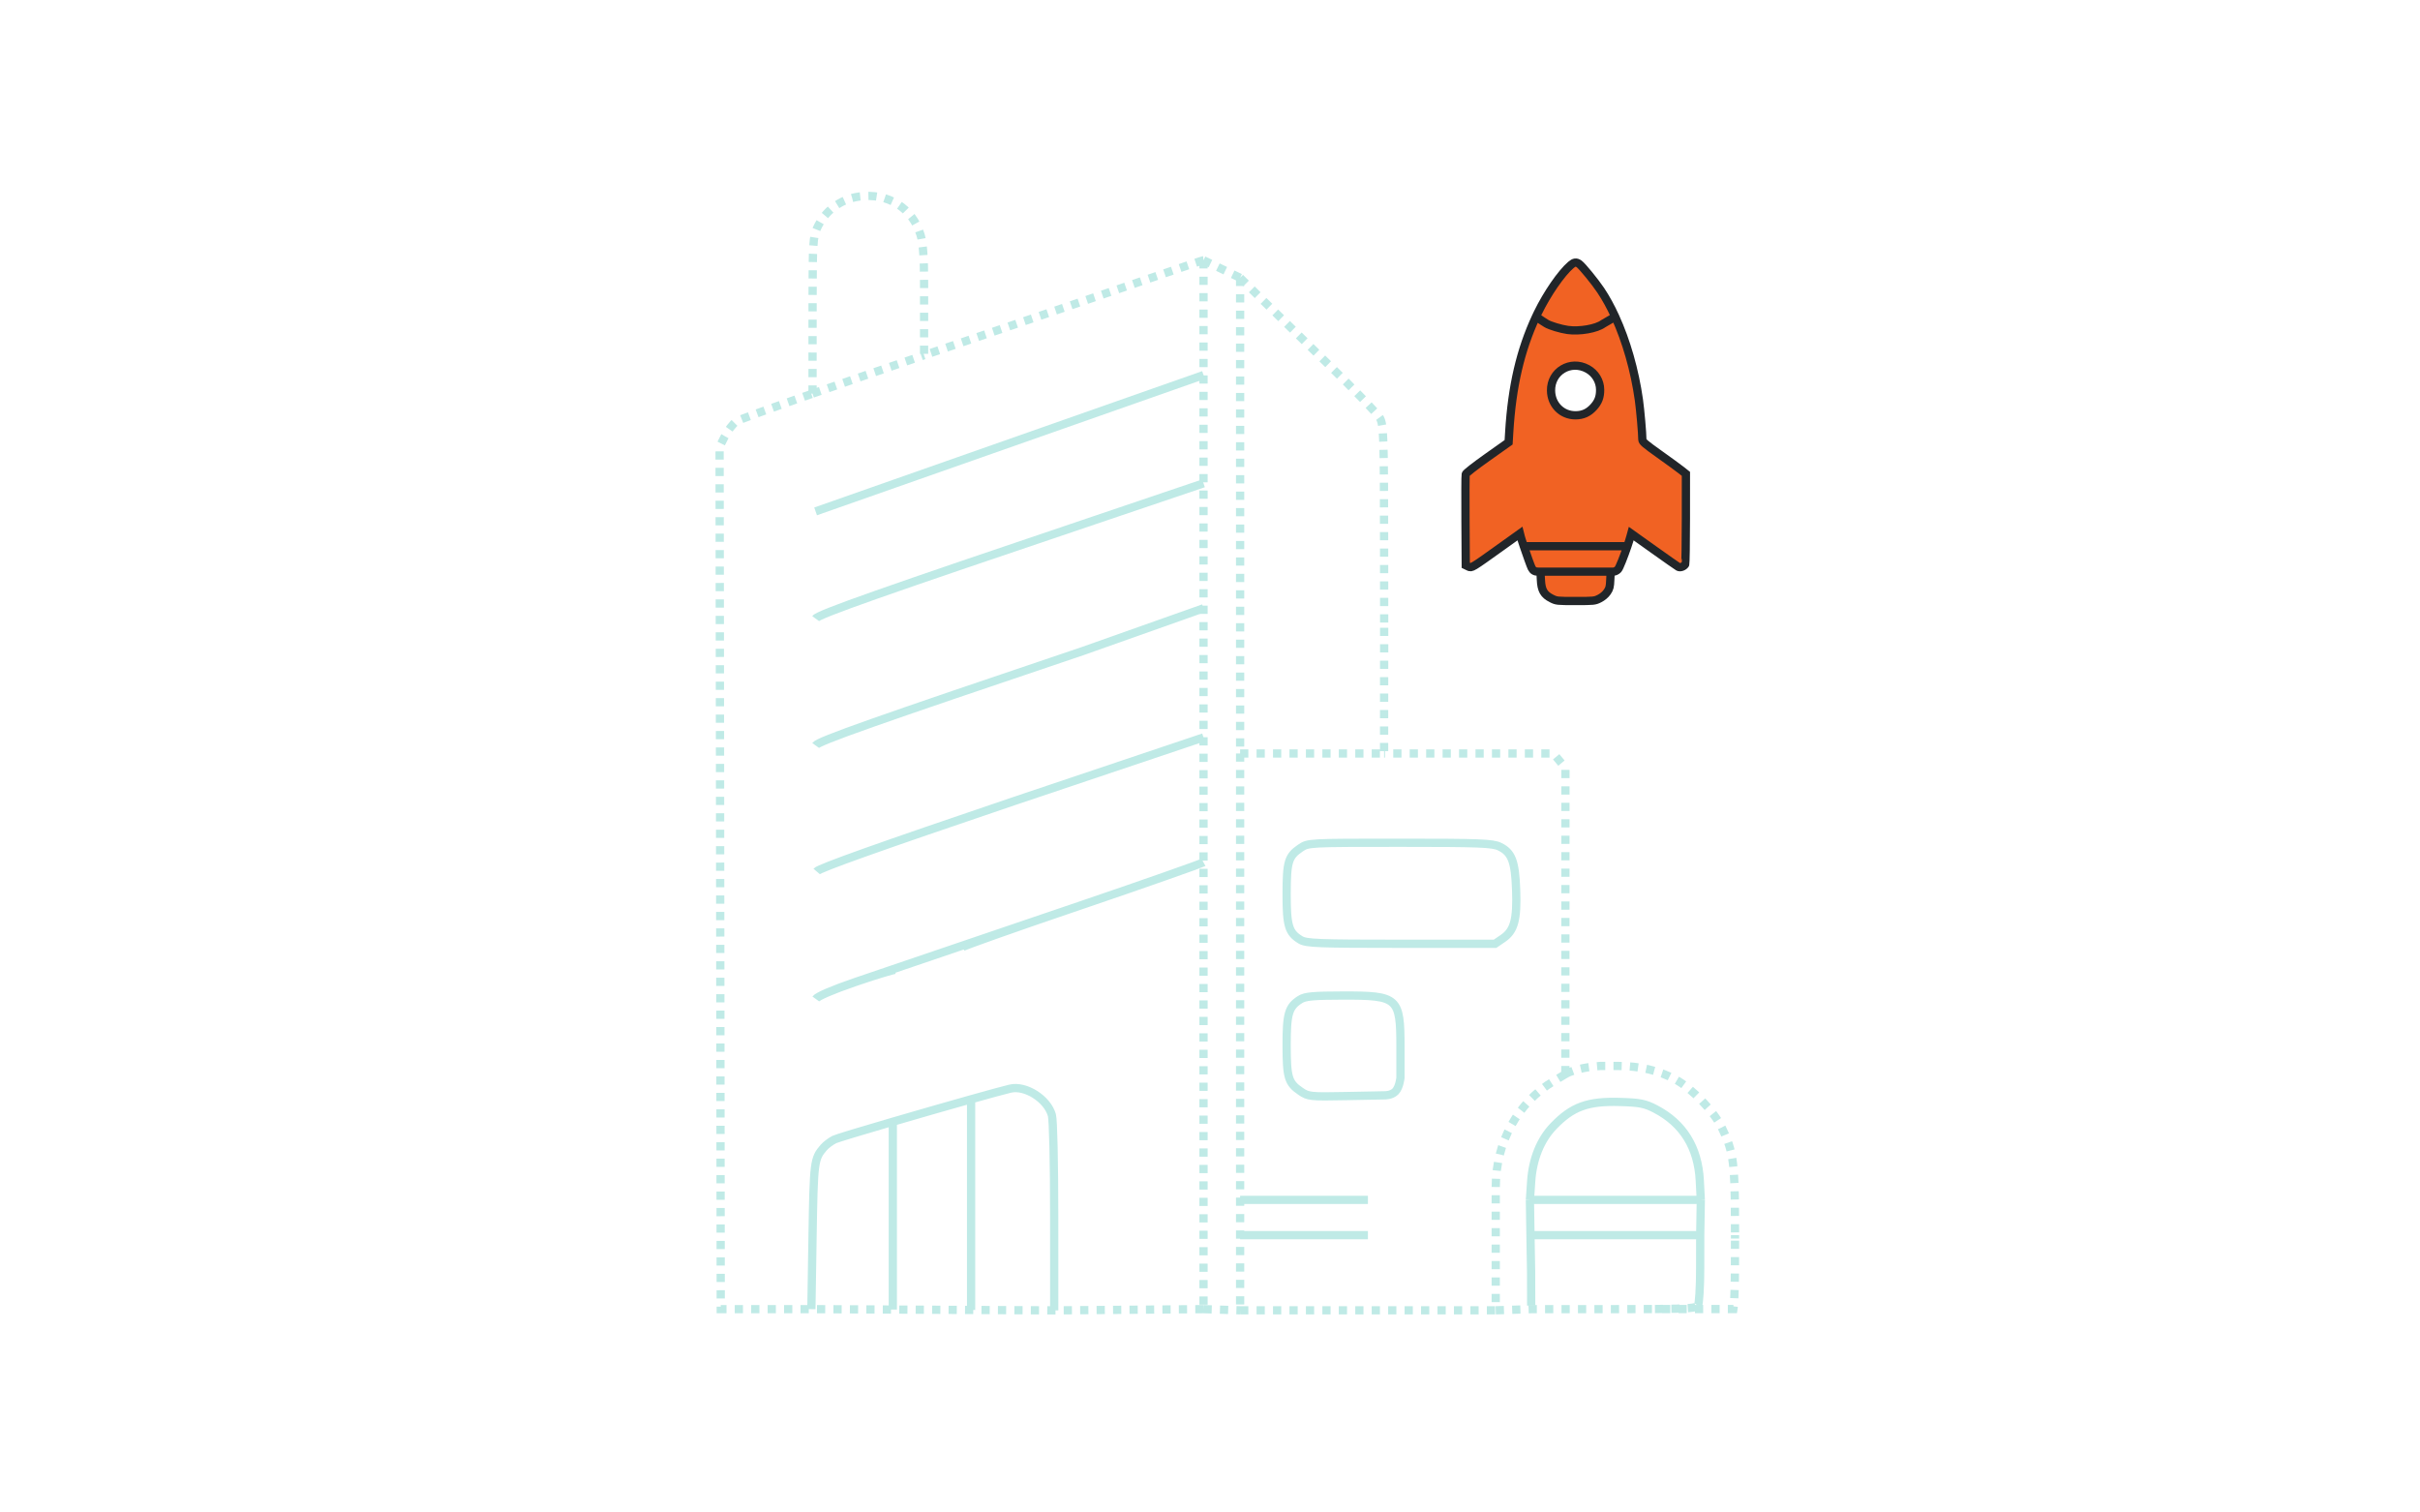 <svg width="256" height="160" viewBox="0 0 256 160" fill="none" xmlns="http://www.w3.org/2000/svg">
<path d="M131.186 29.386V52.682V75.979V79.707M131.186 29.386L133.337 31.516C134.52 32.688 137.756 35.854 140.527 38.553C143.299 41.251 145.756 43.813 145.986 44.246C146.366 44.958 146.407 46.217 146.416 57.286L146.424 66.409M131.186 29.386L127.314 27.53M131.186 79.707V103.319V126.931V130.66V134.637V138.613M131.186 79.707H146.416M146.424 66.409L146.427 69.539M146.424 66.409L146.416 75.979V79.707M127.314 27.53V83.01V138.489M127.314 27.53C127.213 27.541 125.249 28.201 122.951 28.996C120.652 29.792 109.718 33.517 98.652 37.274C98.351 37.376 98.052 37.477 97.754 37.579M127.314 27.53V39.673M127.314 138.489L119.448 138.555L111.52 138.62L102.727 138.576L94.447 138.533L85.832 138.489H81.039H76.245L76.183 92.871L76.121 47.255L76.675 46.159C76.979 45.556 77.522 44.847 77.88 44.584C78.085 44.433 81.23 43.292 85.955 41.641M127.314 138.489L131.186 138.613M85.955 41.641V37.66L85.96 31.405C85.965 25.872 86.018 25.035 86.417 24.156C87.255 22.308 88.89 21.074 90.871 20.794C93.928 20.362 96.542 22.001 97.392 24.884C97.642 25.728 97.754 27.281 97.754 29.866V33.622V37.579M85.955 41.641C89.268 40.483 93.357 39.074 97.754 37.579M131.186 138.613H144.706H158.226M165.591 113.634L165.596 97.435L165.601 81.236L164.965 80.472L164.328 79.707H147.757H146.416M165.591 113.634L164.338 114.38C160.561 116.627 158.245 120.848 158.23 125.503L158.226 126.931V130.66V134.637V138.613M165.591 113.634C166.594 113.037 168.474 112.806 169.288 112.764H171.203C173.443 112.764 175.513 113.256 177.256 114.202C178.97 115.133 181.317 117.573 182.131 119.27C183.174 121.451 183.454 122.472 183.521 126.931C183.536 127.969 183.541 129.192 183.541 130.66C183.541 130.779 183.54 130.901 183.54 131.023C183.537 135.641 183.515 137.48 183.369 138.477H175.068M158.226 138.613L162.036 138.489H170.711C172.494 138.489 173.924 138.486 175.068 138.477M175.068 138.477C178.698 138.448 179.466 138.36 179.618 138.116" stroke="#BFEAE6" stroke-width="0.872" stroke-dasharray="0.87 0.87"/>
<path d="M183.54 131.023C183.54 130.9 183.54 130.779 183.54 130.66M127.314 51.129L115.637 55.081C93.375 62.588 86.613 64.973 86.278 65.436M127.314 64.348L114.531 68.876C92.499 76.306 86.622 78.382 86.278 78.858M127.314 78.008L107.157 84.784C93.027 89.573 86.684 91.833 86.385 92.183M127.314 91.227C127.063 91.363 121.125 93.469 114.453 95.734M114.453 95.734L113.332 96.115M114.453 95.734C114.076 95.862 113.702 95.989 113.332 96.115M113.332 96.115C107.153 98.219 102.065 100.02 101.789 100.204M113.332 96.115L90.931 103.731M111.52 138.62L111.518 128.737C111.518 123.018 111.415 118.482 111.275 117.973C110.804 116.256 108.483 114.78 106.865 115.165C106.195 115.325 104.652 115.746 102.727 116.287M102.727 116.287V138.576M102.727 116.287C100.253 116.981 97.147 117.873 94.447 118.663M85.832 138.489L85.955 130.784C86.082 122.836 86.115 122.578 87.153 121.376C87.373 121.122 87.868 120.75 88.255 120.548C88.481 120.429 91.165 119.621 94.447 118.663M94.447 118.663V138.533M144.706 126.931H131.186M90.415 103.907C88.111 104.697 86.506 105.386 86.297 105.674M90.415 103.907L90.931 103.731M90.415 103.907C90.588 103.847 90.761 103.789 90.931 103.731M90.931 103.731C92.803 103.1 94.451 102.603 94.716 102.593M179.92 126.931L179.813 124.881C179.631 121.393 178.055 118.847 175.134 117.322C174.019 116.74 173.489 116.634 171.377 116.572C167.957 116.471 166.317 117.068 164.322 119.149C162.958 120.571 162.136 122.607 161.977 124.957L161.843 126.931M179.92 126.931H170.882H161.843M179.92 126.931L179.858 130.66M161.843 126.931L161.901 130.66M179.858 130.66L179.854 134.202C179.852 136.149 179.746 137.912 179.618 138.116M179.858 130.66H170.879H161.901M161.901 130.66L161.968 134.574L161.977 138.116M131.186 130.66H144.706M86.278 54.098L127.314 39.673M137.555 89.718C136.28 90.588 136.11 91.158 136.106 94.582C136.102 97.955 136.323 98.678 137.587 99.433C138.187 99.791 139.447 99.84 148.21 99.84H158.153L158.988 99.271C160.182 98.458 160.498 97.297 160.385 94.123C160.278 91.109 159.92 90.177 158.63 89.558C157.89 89.203 156.551 89.152 148.085 89.152C138.397 89.152 138.387 89.153 137.555 89.718ZM137.546 105.727C136.317 106.498 136.102 107.219 136.106 110.566C136.11 114 136.278 114.558 137.579 115.445C138.403 116.006 138.58 116.024 142.45 115.949L146.465 115.871C146.465 115.871 147.177 115.902 147.613 115.462C148.049 115.021 148.148 114.014 148.148 114.014V110.767C148.148 105.534 147.891 105.305 142.075 105.314C138.921 105.319 138.07 105.397 137.546 105.727Z" stroke="#BFEAE6" stroke-width="0.872"/>
<path fill-rule="evenodd" clip-rule="evenodd" d="M166.175 28.029C165.17 28.884 163.654 31.08 162.678 33.096C162.612 33.231 162.547 33.367 162.483 33.504C160.835 37.048 159.949 40.874 159.655 45.686L159.588 46.787L157.343 48.377C155.99 49.336 155.078 50.05 155.049 50.175C155.021 50.288 155.011 52.5 155.027 55.09L155.055 59.798L155.345 59.939C155.682 60.102 155.644 60.124 158.894 57.797L160.788 56.441L160.873 56.776C160.916 56.947 161.04 57.332 161.192 57.782C161.499 58.693 161.92 59.869 162.023 60.073C162.174 60.368 162.361 60.474 162.731 60.474C162.957 60.474 162.97 60.514 163.004 61.335C163.049 62.425 163.321 62.901 164.128 63.307C164.655 63.573 164.713 63.579 166.674 63.579C168.617 63.579 168.698 63.571 169.202 63.317C169.527 63.153 169.833 62.894 170.016 62.627C170.269 62.257 170.313 62.085 170.344 61.337C170.381 60.475 170.381 60.474 170.659 60.474C170.821 60.474 171.035 60.37 171.167 60.227C171.311 60.072 171.794 58.853 172.156 57.782C172.281 57.414 172.392 57.063 172.47 56.779L172.561 56.448L174.953 58.153C176.268 59.091 177.432 59.906 177.537 59.963C177.738 60.071 178.114 59.939 178.266 59.708C178.308 59.645 178.342 57.464 178.343 54.861L178.345 50.128L177.852 49.737C177.581 49.522 176.545 48.767 175.549 48.058C174.01 46.963 173.738 46.729 173.737 46.505C173.737 45.857 173.518 43.344 173.371 42.308C172.927 39.161 172.034 36.06 170.866 33.504C170.397 32.474 169.882 31.534 169.334 30.713C168.734 29.812 167.373 28.147 167.053 27.92C166.742 27.7 166.53 27.726 166.175 28.029ZM167.939 39.026C168.755 39.475 169.264 40.313 169.27 41.221C169.276 41.993 169.081 42.513 168.58 43.066C168.038 43.663 167.44 43.933 166.658 43.933C165.212 43.933 164.1 42.809 164.077 41.325C164.044 39.287 166.143 38.037 167.939 39.026Z" fill="#F16223"/>
<path d="M162.731 60.474C162.361 60.474 162.174 60.368 162.023 60.073C161.92 59.869 161.499 58.693 161.192 57.782M162.731 60.474C162.957 60.474 162.97 60.514 163.004 61.335C163.049 62.425 163.321 62.901 164.128 63.307C164.655 63.573 164.713 63.579 166.674 63.579C168.617 63.579 168.698 63.571 169.202 63.317C169.527 63.153 169.833 62.894 170.016 62.627C170.269 62.257 170.313 62.085 170.344 61.337C170.381 60.475 170.381 60.474 170.659 60.474M162.731 60.474H164.217H166.674H169.131H170.659M161.192 57.782C161.04 57.332 160.916 56.947 160.873 56.776L160.788 56.441L158.894 57.797C155.644 60.124 155.682 60.102 155.345 59.939L155.055 59.798L155.027 55.09C155.011 52.5 155.021 50.288 155.049 50.175C155.078 50.05 155.99 49.336 157.343 48.377L159.588 46.787L159.655 45.686C159.949 40.874 160.835 37.048 162.483 33.504M161.192 57.782H162.488H166.674H170.86H172.156M170.659 60.474C170.821 60.474 171.035 60.37 171.167 60.227C171.311 60.072 171.794 58.853 172.156 57.782M172.156 57.782C172.281 57.414 172.392 57.063 172.47 56.779L172.561 56.448L174.953 58.153C176.268 59.091 177.432 59.906 177.537 59.963C177.738 60.071 178.114 59.939 178.266 59.708C178.308 59.645 178.342 57.464 178.343 54.861L178.345 50.128L177.852 49.737C177.581 49.522 176.545 48.767 175.549 48.058C174.01 46.963 173.738 46.729 173.737 46.505C173.737 45.857 173.518 43.344 173.371 42.308C172.927 39.161 172.034 36.06 170.866 33.504M162.483 33.504C162.547 33.367 162.612 33.231 162.678 33.096C163.654 31.08 165.17 28.884 166.175 28.029C166.53 27.726 166.742 27.7 167.053 27.92C167.373 28.147 168.734 29.812 169.334 30.713C169.882 31.534 170.397 32.474 170.866 33.504M162.483 33.504C163.001 33.856 163.439 34.133 163.592 34.228C163.949 34.451 165.13 34.807 165.838 34.905C167.11 35.081 168.885 34.769 169.594 34.246L170.866 33.504M167.939 39.026C168.755 39.475 169.264 40.313 169.27 41.221C169.276 41.993 169.081 42.513 168.58 43.066C168.038 43.663 167.44 43.933 166.658 43.933C165.212 43.933 164.1 42.809 164.077 41.325C164.044 39.287 166.143 38.037 167.939 39.026Z" stroke="#212529" stroke-width="0.872"/>
</svg>
